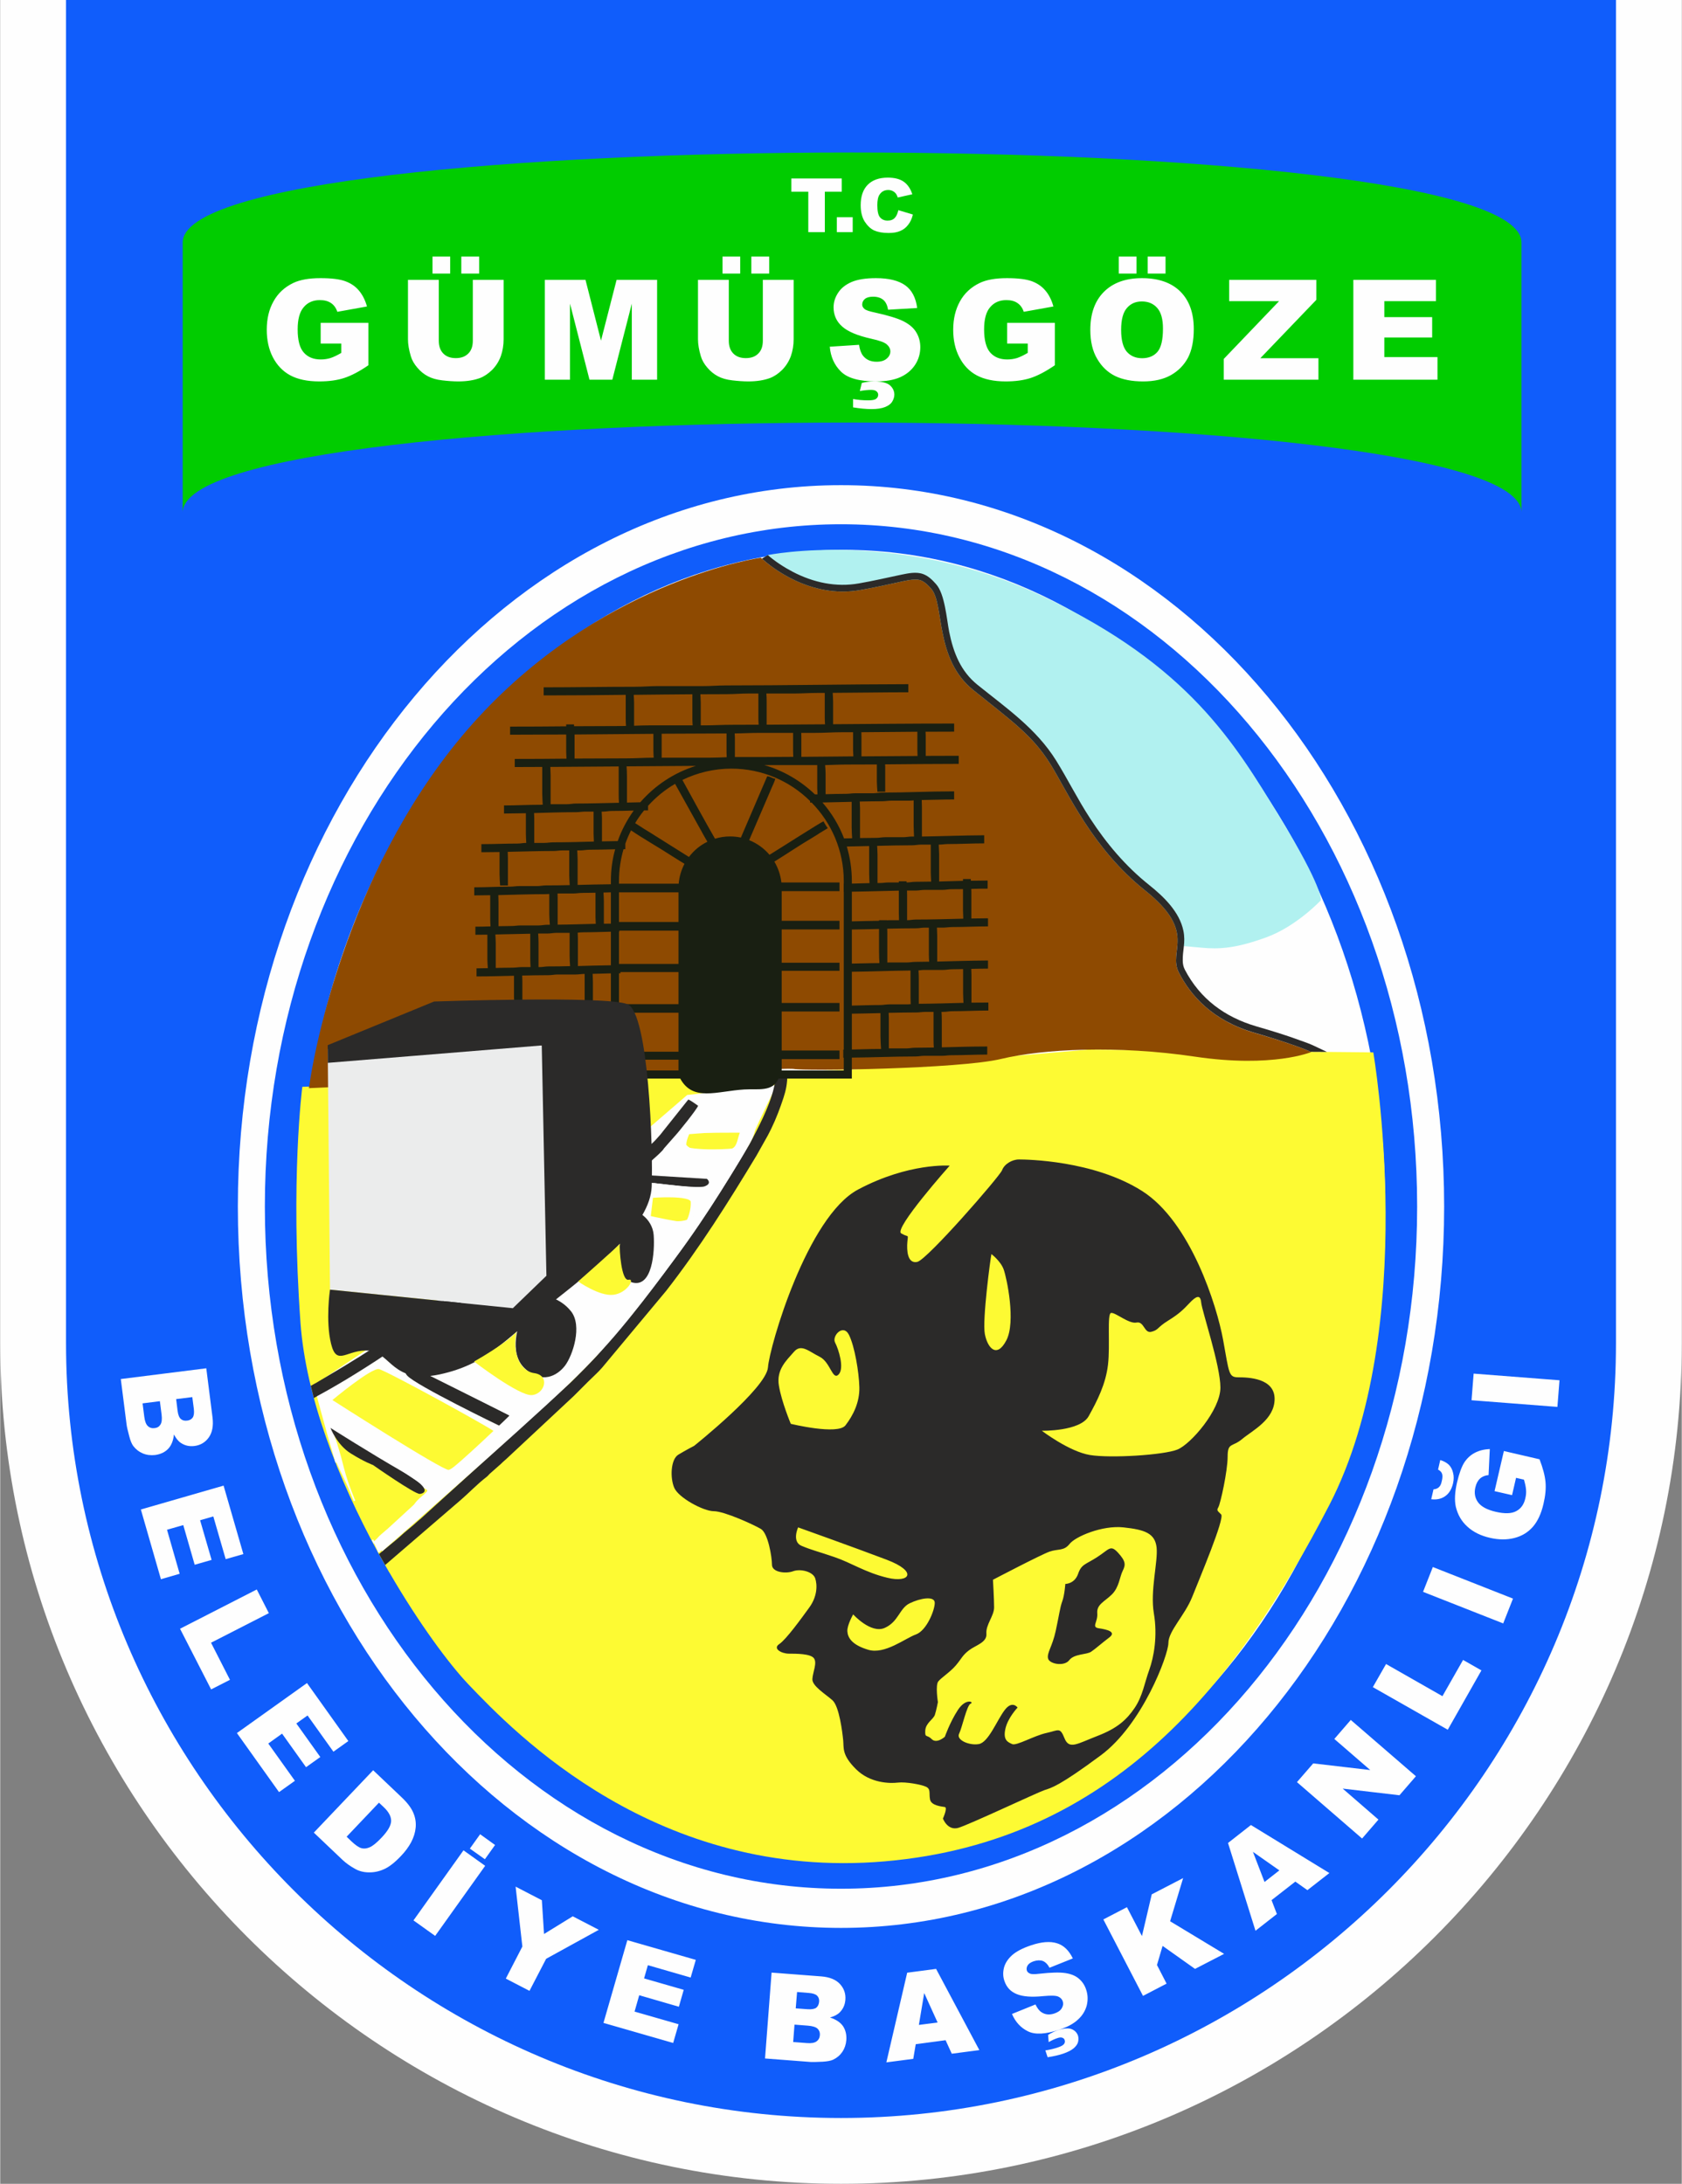 <?xml version="1.0" encoding="UTF-8"?>
<!DOCTYPE svg PUBLIC "-//W3C//DTD SVG 1.1//EN" "http://www.w3.org/Graphics/SVG/1.1/DTD/svg11.dtd">
<!-- Creator: CorelDRAW 2020 (64-Bit) -->
<svg xmlns="http://www.w3.org/2000/svg" xml:space="preserve" width="932px" height="1210px" version="1.1" style="shape-rendering:geometricPrecision; text-rendering:geometricPrecision; image-rendering:optimizeQuality; fill-rule:evenodd; clip-rule:evenodd"
viewBox="0 0 176.84 229.65"
 xmlns:xlink="http://www.w3.org/1999/xlink"
 xmlns:xodm="http://www.corel.com/coreldraw/odm/2003">
 <rect x="0" y="0" width="176.84" height="229.65" fill="#808080" stroke="none"/>
 <defs>
  <style type="text/css">
   <![CDATA[
    .str0 {stroke:#FEFEFE;stroke-width:0.17;stroke-miterlimit:22.926}
    .fil7 {fill:none}
    .fil1 {fill:#FEFEFE}
    .fil3 {fill:#FEFEFE}
    .fil10 {fill:#EBECEC}
    .fil8 {fill:#2B2A29}
    .fil2 {fill:#105DFB}
    .fil9 {fill:#191F12}
    .fil6 {fill:#8E4A01}
    .fil4 {fill:#B1F1F0}
    .fil5 {fill:#FDFA33}
    .fil0 {fill:#FEFEFE;fill-rule:nonzero}
    .fil11 {fill:#01CC00;fill-rule:nonzero}
   ]]>
  </style>
 </defs>
 <g id="Katman_x0020_1">
  <path class="fil0" d="M37.21 59.46l-1.65 -1.6 4.11 -4.23 3.89 3.77c0.01,0.8 -0.22,1.74 -0.67,2.82 -0.46,1.08 -1.07,2.02 -1.85,2.82 -0.99,1.02 -2.06,1.7 -3.23,2.04 -1.16,0.34 -2.33,0.32 -3.49,-0.08 -1.17,-0.39 -2.23,-1.04 -3.16,-1.95 -1.02,-0.98 -1.72,-2.07 -2.1,-3.27 -0.37,-1.19 -0.38,-2.4 -0.01,-3.63 0.29,-0.94 0.88,-1.87 1.78,-2.8 1.17,-1.21 2.34,-1.92 3.51,-2.1 1.17,-0.19 2.3,0.05 3.39,0.73l-1.54 2.32c-0.61,-0.33 -1.24,-0.44 -1.88,-0.33 -0.65,0.11 -1.24,0.45 -1.79,1.01 -0.84,0.86 -1.23,1.81 -1.17,2.85 0.06,1.03 0.62,2.07 1.7,3.12 1.16,1.12 2.27,1.71 3.35,1.75 1.08,0.05 2.02,-0.34 2.83,-1.17 0.4,-0.41 0.72,-0.91 0.96,-1.48 0.24,-0.57 0.38,-1.11 0.44,-1.64l-1.24 -1.2 -2.18 2.25zm2 -13.67l2.27 -1.55 4.15 6.09c0.66,0.97 1.11,1.57 1.36,1.82 0.41,0.39 0.89,0.61 1.44,0.64 0.55,0.03 1.14,-0.17 1.77,-0.59 0.63,-0.44 1.03,-0.89 1.17,-1.38 0.14,-0.48 0.12,-0.94 -0.08,-1.37 -0.19,-0.42 -0.59,-1.08 -1.2,-1.97l-4.23 -6.22 2.27 -1.54 4.02 5.9c0.92,1.35 1.51,2.34 1.77,2.98 0.25,0.64 0.35,1.27 0.28,1.88 -0.06,0.6 -0.3,1.2 -0.69,1.81 -0.4,0.6 -1.03,1.2 -1.92,1.81 -1.07,0.72 -1.96,1.15 -2.68,1.28 -0.72,0.13 -1.38,0.1 -1.97,-0.08 -0.59,-0.17 -1.08,-0.44 -1.48,-0.81 -0.59,-0.54 -1.31,-1.44 -2.17,-2.7l-4.08 -6zm1.29 -2.37l-1.26 -1.85 1.85 -1.26 1.26 1.85 -1.85 1.26zm3.3 -2.25l-1.26 -1.85 1.85 -1.26 1.26 1.85 -1.85 1.26zm14.4 8.13l-5.02 -12.62 3.82 -1.52 5.69 7.71 -1.19 -9.5 3.84 -1.53 5.02 12.62 -2.36 0.94 -3.96 -9.93 1.46 10.93 -2.45 0.97 -6.43 -8.95 3.94 9.94 -2.36 0.94zm12.72 -19l2.72 -0.43 1.15 7.27c0.18,1.15 0.34,1.9 0.46,2.23 0.2,0.53 0.54,0.93 1.03,1.19 0.48,0.27 1.1,0.34 1.85,0.22 0.76,-0.12 1.31,-0.37 1.65,-0.75 0.33,-0.37 0.5,-0.79 0.51,-1.27 0,-0.47 -0.08,-1.23 -0.25,-2.29l-1.17 -7.43 2.71 -0.43 1.12 7.05c0.26,1.61 0.37,2.77 0.33,3.45 -0.04,0.69 -0.22,1.3 -0.54,1.82 -0.32,0.52 -0.79,0.97 -1.4,1.34 -0.62,0.38 -1.45,0.65 -2.51,0.82 -1.28,0.2 -2.27,0.21 -2.98,0.02 -0.7,-0.2 -1.28,-0.5 -1.74,-0.91 -0.46,-0.41 -0.79,-0.87 -1,-1.37 -0.3,-0.74 -0.56,-1.86 -0.8,-3.37l-1.14 -7.16zm2.18 -1.59l-0.35 -2.22 2.21 -0.35 0.35 2.21 -2.21 0.36zm3.94 -0.63l-0.35 -2.21 2.21 -0.35 0.35 2.21 -2.21 0.35zm9.03 9.45l2.69 -0.17c0.13,0.9 0.43,1.56 0.9,2 0.48,0.44 1.13,0.67 1.96,0.7 0.88,0.03 1.55,-0.13 2.01,-0.49 0.46,-0.36 0.7,-0.78 0.71,-1.28 0.01,-0.33 -0.07,-0.6 -0.25,-0.84 -0.18,-0.23 -0.5,-0.43 -0.96,-0.61 -0.32,-0.13 -1.04,-0.35 -2.16,-0.68 -1.45,-0.41 -2.47,-0.9 -3.04,-1.45 -0.8,-0.78 -1.18,-1.71 -1.15,-2.79 0.03,-0.69 0.25,-1.33 0.66,-1.92 0.41,-0.59 0.99,-1.03 1.74,-1.32 0.74,-0.29 1.63,-0.42 2.68,-0.38 1.69,0.06 2.96,0.48 3.79,1.26 0.83,0.79 1.25,1.81 1.25,3.07l-2.76 0c-0.09,-0.7 -0.32,-1.22 -0.69,-1.54 -0.37,-0.32 -0.94,-0.49 -1.71,-0.52 -0.79,-0.03 -1.41,0.12 -1.87,0.43 -0.3,0.2 -0.45,0.48 -0.46,0.83 -0.01,0.32 0.11,0.6 0.38,0.84 0.33,0.31 1.16,0.64 2.48,1 1.32,0.36 2.29,0.73 2.91,1.08 0.63,0.36 1.11,0.84 1.45,1.44 0.34,0.59 0.49,1.32 0.46,2.18 -0.02,0.77 -0.26,1.5 -0.72,2.16 -0.46,0.67 -1.09,1.15 -1.89,1.45 -0.8,0.3 -1.79,0.43 -2.97,0.39 -1.72,-0.06 -3.02,-0.5 -3.91,-1.33 -0.89,-0.82 -1.4,-1.99 -1.53,-3.51zm2.65 8.12l0.04 -1.08c0.63,0.08 1.22,0.14 1.75,0.16 0.55,0.02 0.97,-0.06 1.24,-0.25 0.21,-0.15 0.32,-0.33 0.33,-0.57 0,-0.21 -0.09,-0.39 -0.27,-0.56 -0.19,-0.16 -0.48,-0.24 -0.89,-0.26 -0.39,-0.01 -0.8,0.04 -1.22,0.15l0.27 -0.92c0.49,-0.15 1.01,-0.21 1.57,-0.19 0.77,0.02 1.35,0.21 1.74,0.57 0.39,0.35 0.58,0.77 0.56,1.26 -0.02,0.55 -0.26,0.98 -0.71,1.3 -0.62,0.45 -1.49,0.65 -2.61,0.61 -0.79,-0.03 -1.4,-0.1 -1.8,-0.22zm17.99 -6.05l0.61 -2.21 5.69 1.56 -1.44 5.22c-0.7,0.39 -1.63,0.65 -2.79,0.77 -1.16,0.12 -2.28,0.03 -3.36,-0.27 -1.37,-0.37 -2.49,-0.99 -3.35,-1.84 -0.85,-0.86 -1.39,-1.89 -1.61,-3.11 -0.22,-1.21 -0.15,-2.44 0.19,-3.7 0.38,-1.37 1,-2.5 1.86,-3.41 0.86,-0.91 1.92,-1.49 3.18,-1.76 0.96,-0.2 2.06,-0.13 3.31,0.21 1.63,0.45 2.81,1.14 3.54,2.07 0.72,0.94 1.05,2.04 0.98,3.32l-2.77 -0.23c-0.01,-0.69 -0.22,-1.3 -0.62,-1.81 -0.41,-0.51 -0.99,-0.87 -1.75,-1.08 -1.15,-0.32 -2.17,-0.2 -3.05,0.34 -0.89,0.55 -1.53,1.55 -1.92,2.99 -0.43,1.56 -0.41,2.82 0.07,3.79 0.48,0.96 1.27,1.6 2.39,1.91 0.55,0.15 1.14,0.19 1.75,0.13 0.62,-0.06 1.17,-0.2 1.65,-0.4l0.46 -1.66 -3.02 -0.83zm9.44 1.2c0.66,-1.22 1.39,-2.14 2.21,-2.78 0.6,-0.46 1.27,-0.81 2,-1.04 0.73,-0.23 1.44,-0.31 2.12,-0.24 0.92,0.09 1.87,0.39 2.84,0.92 1.76,0.95 2.87,2.26 3.34,3.93 0.47,1.66 0.17,3.47 -0.88,5.42 -1.04,1.94 -2.39,3.16 -4.03,3.69 -1.64,0.52 -3.33,0.31 -5.09,-0.64 -1.78,-0.96 -2.9,-2.27 -3.36,-3.92 -0.46,-1.65 -0.18,-3.43 0.85,-5.34zm2.53 1.26c-0.73,1.36 -0.97,2.55 -0.72,3.59 0.24,1.04 0.85,1.82 1.81,2.34 0.97,0.52 1.95,0.6 2.94,0.24 0.99,-0.36 1.87,-1.23 2.62,-2.62 0.74,-1.37 0.99,-2.56 0.75,-3.56 -0.24,-1 -0.85,-1.77 -1.85,-2.31 -1,-0.53 -1.99,-0.63 -2.96,-0.27 -0.98,0.35 -1.85,1.21 -2.59,2.59zm4.33 -6.77l1.06 -1.97 1.97 1.06 -1.06 1.97 -1.97 -1.06zm3.51 1.9l1.07 -1.97 1.97 1.06 -1.07 1.97 -1.97 -1.06zm-1.09 16.28l1.6 -1.88 11.17 -2.05 -4.82 -4.12 1.49 -1.75 7.56 6.46 -1.38 1.62 -11.61 2.13 5.87 5.02 -1.49 1.74 -8.39 -7.17zm9.73 8.32l10.2 -8.97 6.64 7.56 -1.73 1.51 -4.82 -5.48 -2.26 1.99 4.48 5.1 -1.73 1.51 -4.48 -5.1 -2.76 2.43 4.99 5.69 -1.72 1.51 -6.81 -7.75z"/>
  <path class="fil1" d="M0 0l176.84 0 0 141.23c0,48.64 -39.78,88.42 -88.42,88.42 -48.64,0 -88.42,-39.78 -88.42,-88.42l0 -141.23z"/>
  <path class="fil2" d="M6.92 0l163 0 0 141.23c0,44.82 -36.68,81.5 -81.5,81.5l0 0c-44.83,0 -81.5,-36.68 -81.5,-81.5l0 -141.23z"/>
  <path class="fil3" d="M88.42 51.02c35.03,0 63.43,33.96 63.43,75.86 0,41.89 -28.4,75.86 -63.43,75.86 -35.03,0 -63.43,-33.97 -63.43,-75.86 0,-41.9 28.4,-75.86 63.43,-75.86zm0 4.11c33.46,0 60.59,32.12 60.59,71.75 0,39.62 -27.13,71.74 -60.59,71.74 -33.46,0 -60.59,-32.12 -60.59,-71.74 0,-39.63 27.13,-71.75 60.59,-71.75z"/>
  <g id="_2061435958848">
   <path class="fil3" d="M88.65 57.82c31.48,0 57,30.88 57,68.96 0,38.09 -25.52,68.96 -57,68.96 -31.48,0 -56.99,-30.87 -56.99,-68.96 0,-38.08 25.51,-68.96 56.99,-68.96z"/>
   <path class="fil4" d="M80.72 58.37c0,0 13.87,-2.83 29.08,4.41 15.22,7.24 20,15.35 24.69,23.02 4.69,7.66 4.4,8.87 4.4,8.87 0,0 -2.56,2.74 -5.72,3.89 -3.16,1.16 -4.94,1.28 -6.82,1.1 -1.87,-0.18 -2.56,-0.22 -2.56,-0.22 0,0 -5.23,-3.25 -7.35,-6.35 -2.13,-3.11 -4.33,-5.91 -5.97,-8.52 -1.64,-2.62 -2.86,-4.2 -5.23,-6.09 -2.37,-1.88 -6.03,-4.32 -7.85,-6.45 -1.83,-2.13 0.73,-5.54 -0.18,-7 -0.92,-1.46 -3.11,-2.55 -4.26,-2.31 -1.16,0.24 -9.13,-0.91 -9.92,-0.91 -0.79,0 -2.62,-3.25 -2.62,-3.25l0.31 -0.19z"/>
   <path class="fil5" d="M40 163.75l-0.35 -0.64c-2.01,-3.69 -3.92,-7.79 -5.39,-11.97 -1.4,-4 -2.39,-8.09 -2.68,-11.99 -1.09,-15.09 0.19,-24.86 0.19,-24.86l58.46 -1.84 24.16 -2.07 30.01 0.29c0,0 4.99,28.97 -4.62,47.59 -9.62,18.62 -22.76,35.41 -46.74,37.48 -23.97,2.07 -38.94,-13.51 -43.81,-18.62 -2.01,-2.11 -5.19,-6.39 -8.3,-11.75l-0.01 0c-0.3,-0.53 -0.61,-1.07 -0.92,-1.62zm0.93 1.62l-0.01 0c0.01,0 0.01,0 0.01,0z"/>
   <path class="fil5" d="M40 163.75l-0.35 -0.64c0.03,0.05 0.05,0.09 0.08,0.14l0 0c0,0 0,0 0,0l0 0c0.09,0.17 0.18,0.33 0.27,0.5z"/>
   <path class="fil6" d="M79.99 58.65c0,0 0.06,0.05 0.16,0.14 0.85,0.76 5.02,4.2 10.29,3.26 5.91,-1.05 5.99,-1.78 7.45,-0.16 1.45,1.62 0.32,7.37 4.45,10.68 4.13,3.32 6.23,4.78 8.1,7.78 1.86,2.99 4.37,8.82 9.95,13.28 5.59,4.45 2.35,6.31 3.57,8.66 1.21,2.35 3.48,5.02 7.93,6.32 4.45,1.29 5.99,2.02 5.99,2.02 0,0 -4.05,1.7 -12.22,0.49 -8.18,-1.22 -16.04,-0.81 -20.41,0.24 -4.37,1.05 -20.8,1.29 -21.78,1.05 -0.97,-0.24 -51.01,2.02 -51.01,2.02 0.85,-6.02 5.18,-25.74 18.46,-39.67 13.28,-13.93 29.07,-16.11 29.07,-16.11z"/>
   <path class="fil3" d="M36.95 157.17l0.23 0.48c0.03,0.06 0.05,0.12 0.08,0.18l-0.31 -0.66z"/>
   <path class="fil3" d="M36.95 157.17l0.23 0.48c-0.46,-1.12 -0.87,-2.27 -1.11,-3.23 -0.73,-2.98 -1.34,-4.26 -1.34,-4.26l10.47 6.63 -5.9 5.42c0,0 -0.06,-0.1 -0.15,-0.29l0.6 1.31c2.55,-2.27 11.5,-10.23 17.19,-15.2 6.7,-5.84 13.75,-14.72 15.22,-16.92 1.46,-2.19 5.35,-7.91 6.2,-10.1 0.85,-2.19 3.15,-6.81 3.15,-6.81l-9.23 1.03c0,0 -21.3,18.56 -30.31,24.53 -9,5.96 -8.88,5.96 -8.88,5.96 0,0 1.02,3.9 2.13,7.69l1.73 3.76zm31.62 -31.29c0,0 4.07,-0.3 4.13,0.49 0.06,0.79 -0.3,2.01 -0.6,2.19 -0.31,0.18 -3.78,-0.61 -3.78,-0.61l0.25 -2.07zm3.83 -6.69c0,0 5.72,-0.49 5.48,-0.06 -0.25,0.42 -0.25,1.58 -0.98,1.76 -0.73,0.18 -4.26,0.06 -4.68,-0.18 -0.43,-0.24 0.18,-1.52 0.18,-1.52zm-37.61 28.05c0,0 4.2,-3.53 5.05,-3.35 0.85,0.19 11.69,6.15 12.17,6.58 0.49,0.42 -4.2,4.13 -4.86,4.19 -0.67,0.07 -12.36,-7.42 -12.36,-7.42z"/>
   <path class="fil3" d="M35.33 153.79l1.62 3.38 -1.73 -3.76c0.03,0.13 0.07,0.26 0.11,0.38z"/>
   <path class="fil7 str0" d="M37.26 157.83c-0.03,-0.06 -0.05,-0.12 -0.08,-0.18m2.57 5.58c2.55,-2.27 11.5,-10.23 17.19,-15.2 6.7,-5.84 13.75,-14.72 15.22,-16.92 1.46,-2.19 5.35,-7.91 6.2,-10.1 0.85,-2.19 3.15,-6.81 3.15,-6.81l-9.23 1.03c0,0 -21.3,18.56 -30.31,24.53 -9,5.96 -8.88,5.96 -8.88,5.96 0,0 1.02,3.9 2.13,7.69"/>
   <path class="fil7 str0" d="M37.18 157.65c-0.46,-1.12 -0.87,-2.27 -1.11,-3.23 -0.73,-2.98 -1.34,-4.26 -1.34,-4.26l10.47 6.63 -5.9 5.42c0,0 -0.06,-0.1 -0.15,-0.29m29.42 -36.04c0,0 4.07,-0.3 4.13,0.49 0.06,0.79 -0.3,2.01 -0.6,2.19 -0.31,0.18 -3.78,-0.61 -3.78,-0.61l0.25 -2.07zm3.83 -6.69c0,0 5.72,-0.49 5.48,-0.06 -0.25,0.42 -0.25,1.58 -0.98,1.76 -0.73,0.18 -4.26,0.06 -4.68,-0.18 -0.43,-0.24 0.18,-1.52 0.18,-1.52zm-37.61 28.05c0,0 4.2,-3.53 5.05,-3.35 0.85,0.19 11.69,6.15 12.17,6.58 0.49,0.42 -4.2,4.13 -4.86,4.19 -0.67,0.07 -12.36,-7.42 -12.36,-7.42z"/>
   <path class="fil7 str0" d="M35.22 153.41c0.03,0.13 0.07,0.26 0.11,0.38"/>
   <path class="fil8" d="M72.97 152.05c0,0 7.61,-6.07 7.77,-8.26 0.16,-2.19 4.13,-15.87 9.48,-18.7 5.34,-2.84 9.63,-2.51 9.63,-2.51 0,0 -5.91,6.64 -5.1,7.12 0.81,0.49 0.73,0 0.65,0.89 -0.08,0.89 0,2.35 1.05,2.11 1.05,-0.25 8.66,-8.99 8.91,-9.64 0.24,-0.65 1.05,-1.13 1.78,-1.13 0.73,0 7.85,0.08 12.95,3.32 5.1,3.24 7.86,12.07 8.51,15.63 0.65,3.56 0.57,3.96 1.62,3.96 1.05,0 3.8,0.09 3.8,2.27 0,2.19 -2.34,3.32 -3.4,4.21 -1.05,0.89 -1.54,0.33 -1.54,1.86 0,1.54 -0.76,4.94 -0.97,5.31 -0.2,0.36 -0.12,0.36 0.29,0.77 0.4,0.4 -2.27,6.72 -3.04,8.66 -0.77,1.94 -2.51,3.6 -2.51,4.86 0,1.25 -2.74,8.59 -7.12,11.82 -4.37,3.24 -5.18,3.41 -5.91,3.65 -0.73,0.24 -7.93,3.64 -9.07,3.97 -1.13,0.32 -1.61,-0.98 -1.61,-0.98 0,0 0.52,-1.15 0.2,-1.21 -0.33,-0.06 -1.44,-0.14 -1.56,-0.81 -0.12,-0.67 0.1,-1.07 -0.41,-1.32 -0.5,-0.24 -2.16,-0.54 -2.97,-0.44 -0.81,0.1 -2.92,0.08 -4.41,-1.42 -1.5,-1.49 -1.26,-2.22 -1.34,-3.03 -0.08,-0.81 -0.41,-3.57 -1.13,-4.21 -0.73,-0.65 -2.15,-1.5 -2.11,-2.23 0.04,-0.73 0.53,-1.7 0.16,-2.19 -0.36,-0.48 -1.86,-0.48 -2.63,-0.48 -0.77,0 -1.74,-0.53 -1.01,-1.01 0.73,-0.49 2.31,-2.68 3.16,-3.85 0.85,-1.17 0.85,-2.39 0.61,-3.08 -0.25,-0.69 -1.54,-1.01 -2.31,-0.73 -0.77,0.29 -2.23,0.12 -2.23,-0.68 0,-0.81 -0.41,-3.32 -1.17,-3.77 -0.77,-0.45 -3.85,-1.86 -4.94,-1.86 -1.1,0 -3.73,-1.42 -4.17,-2.47 -0.45,-1.05 -0.37,-3 0.44,-3.48 0.81,-0.49 1.65,-0.92 1.65,-0.92zm39.04 14.52c0,0 0.97,0 1.34,-1.05 0.36,-1.05 0.77,-0.97 2.02,-1.78 1.26,-0.81 1.38,-1.34 2.19,-0.45 0.81,0.89 0.81,1.26 0.48,1.91 -0.32,0.64 -0.36,1.7 -1.13,2.47 -0.77,0.76 -1.62,1.05 -1.54,1.98 0.08,0.93 -0.65,1.46 0.16,1.58 0.81,0.12 1.91,0.36 1.1,0.97 -0.81,0.61 -1.42,1.17 -1.91,1.5 -0.48,0.32 -1.78,0.2 -2.3,0.89 -0.53,0.69 -2.11,0.4 -2.23,-0.2 -0.12,-0.61 0.45,-1.22 0.81,-2.88 0.36,-1.66 0.45,-2.47 0.69,-3.12 0.24,-0.64 0.32,-1.82 0.32,-1.82zm-7.61 -0.44c0,0 5.02,-2.63 5.95,-2.96 0.93,-0.32 1.5,-0.04 2.11,-0.81 0.6,-0.77 3.44,-1.98 5.66,-1.74 2.23,0.24 3.32,0.61 3.49,2.11 0.16,1.49 -0.69,4.53 -0.29,6.92 0.41,2.39 0,4.61 -0.48,5.95 -0.49,1.34 -0.69,2.75 -1.54,4.01 -0.85,1.25 -1.82,2.14 -3.93,2.95 -2.1,0.81 -2.95,1.46 -3.44,0.25 -0.49,-1.22 -0.61,-0.85 -1.9,-0.57 -1.3,0.28 -3.16,1.38 -3.61,1.17 -0.44,-0.2 -0.97,-0.4 -0.72,-1.57 0.24,-1.18 1.29,-2.27 1.29,-2.27 0,0 -0.56,-0.81 -1.37,0.28 -0.82,1.09 -1.7,3.4 -2.72,3.56 -1.01,0.17 -2.39,-0.44 -2.06,-1.09 0.32,-0.65 0.81,-3 1.21,-3.16 0.41,-0.16 -0.48,-0.64 -1.33,0.65 -0.85,1.3 -1.38,2.83 -1.38,2.83 0,0 -0.85,0.77 -1.38,0.25 -0.52,-0.53 -0.72,-0.08 -0.68,-0.89 0.04,-0.81 0.84,-1.18 1.01,-1.66 0.16,-0.49 0.32,-1.34 0.32,-1.34 0,0 -0.28,-1.78 0.04,-2.18 0.33,-0.41 1.25,-0.98 1.86,-1.7 0.61,-0.73 0.69,-1.06 1.38,-1.58 0.69,-0.53 1.9,-0.81 1.82,-1.74 -0.08,-0.94 0.81,-1.87 0.81,-2.76 0,-0.89 -0.12,-2.91 -0.12,-2.91zm-0.16 -34.25c-0.09,0.36 -0.98,6.96 -0.69,8.42 0.28,1.45 1.25,2.59 2.26,0.65 1.02,-1.95 0.04,-6.56 -0.28,-7.45 -0.32,-0.89 -1.29,-1.62 -1.29,-1.62zm-20.33 28.74c0,0 5.99,2.14 9.31,3.4 3.32,1.26 2.43,2.47 0.08,1.9 -2.34,-0.56 -3.8,-1.58 -5.58,-2.18 -1.78,-0.61 -2.39,-0.73 -3.45,-1.18 -1.05,-0.44 -0.36,-1.94 -0.36,-1.94zm5.79 9.15c0,0 1.86,2.07 3.32,1.42 1.46,-0.65 1.54,-2.07 2.63,-2.59 1.09,-0.53 2.63,-0.81 2.63,-0.04 0,0.76 -0.85,2.91 -1.98,3.32 -1.13,0.4 -3.28,2.14 -5.02,1.61 -1.74,-0.52 -2.15,-1.29 -2.19,-1.94 -0.04,-0.65 0.61,-1.78 0.61,-1.78zm19.84 -19.31c0,0 4.04,0.08 4.93,-1.54 0.9,-1.62 1.79,-3.36 2.03,-5.42 0.24,-2.07 -0.12,-5.35 0.32,-5.43 0.45,-0.08 1.87,1.18 2.68,1.01 0.81,-0.16 0.8,1.18 1.57,0.97 0.77,-0.2 0.57,-0.44 1.75,-1.17 1.17,-0.73 1.57,-1.13 2.26,-1.86 0.69,-0.73 1.14,-0.93 1.22,-0.04 0.08,0.89 2.02,6.6 2.02,8.94 0,2.35 -3.12,5.96 -4.53,6.52 -1.42,0.57 -7.01,0.93 -9.19,0.57 -2.19,-0.36 -5.06,-2.55 -5.06,-2.55zm-26.4 -0.73c0,0 4.94,1.21 5.75,0.16 0.81,-1.05 1.5,-2.43 1.46,-4.01 -0.04,-1.58 -0.49,-4.29 -1.09,-5.5 -0.61,-1.22 -1.83,0.12 -1.46,0.81 0.36,0.68 1.01,2.71 0.36,3.36 -0.64,0.64 -0.85,-1.3 -1.98,-1.87 -1.14,-0.56 -1.95,-1.41 -2.71,-0.52 -0.77,0.89 -1.87,1.86 -1.58,3.56 0.28,1.7 1.25,4.01 1.25,4.01z"/>
   <path class="fil8" d="M39.2 154.06c0,0 4.42,3.1 4.93,3.04 0.52,-0.06 1.38,-0.51 -1.88,-2.37 -3.26,-1.87 -7.52,-4.57 -7.52,-4.57 0,0 0.67,1.77 2.13,2.68 1.46,0.91 2.34,1.22 2.34,1.22z"/>
   <path class="fil8" d="M40.48 164.58l-0.65 -1.15c0.7,-0.61 1.77,-1.44 2.15,-1.79 0.63,-0.6 1.32,-1.1 1.95,-1.69 0.17,-0.16 0.25,-0.19 0.42,-0.36l15.67 -14.24c0.57,-0.57 2.53,-2.52 2.88,-2.97l1.7 -1.93c0.14,-0.16 0.19,-0.22 0.33,-0.39l2.63 -3.21c3.02,-3.86 5.85,-7.82 8.46,-11.98 1.24,-1.96 2.49,-3.93 3.54,-6 0.82,-1.61 1.99,-4.06 1.99,-5.93 0.49,0 0.72,-0.06 1.21,-0.06l0.02 0 0 0.05c0,1.03 -0.15,1.72 -0.41,2.52 -0.36,1.09 -0.77,2.18 -1.27,3.21 -0.17,0.33 -0.32,0.66 -0.51,0.98l-1.05 1.87c-2.95,4.89 -6,9.74 -9.51,14.24l-6.73 8.07c-0.41,0.48 -1.03,1.03 -1.49,1.49 -0.52,0.52 -0.98,0.98 -1.5,1.5l-6.91 6.45c-0.27,0.27 -0.49,0.42 -0.74,0.68l-1.21 1.07c-0.13,0.14 -0.2,0.23 -0.36,0.35 -0.94,0.72 -1.87,1.71 -2.78,2.48l-7.83 6.74z"/>
   <path class="fil8" d="M32.66 145.74l0.32 1.28c0.03,-0.01 0.06,-0.03 0.1,-0.05 0.24,-0.15 0.44,-0.27 0.7,-0.4 4.95,-2.71 10.33,-6.56 15,-9.79l14.98 -10.92c0.25,-0.18 0.42,-0.32 0.66,-0.51 1.41,-1.05 2.53,-2.04 3.76,-2.99 0.13,-0.11 0.15,-0.14 0.27,-0.25 0.32,-0.32 0.69,-0.59 1.17,-1.1 0.13,-0.14 0.13,-0.19 0.26,-0.33l1.03 -1.17c0.42,-0.44 2.4,-2.91 2.48,-3.23 -0.22,-0.15 -0.8,-0.58 -1.03,-0.65l-2.68 3.36c-0.12,0.14 -0.13,0.19 -0.26,0.33l-0.52 0.58c-0.1,0.12 -0.19,0.18 -0.29,0.29l-5.16 4.32c-0.42,0.34 -0.84,0.6 -1.26,0.95 -1.29,1.06 -3.64,2.71 -5.1,3.79l-2.56 1.86c-2.88,2.15 -6.12,4.36 -9.1,6.47 -1.96,1.39 -3.97,2.7 -5.97,4.03l-1.35 0.85c-0.25,0.17 -0.47,0.3 -0.72,0.45 -0.45,0.27 -0.9,0.57 -1.36,0.84l-2.77 1.65c-0.21,0.11 -0.41,0.23 -0.6,0.34z"/>
   <path class="fil8" d="M53.57 148.86l-1.04 1.09c0,0 -8.82,-4.26 -9.73,-5.29 -0.92,-1.04 1.88,-0.37 3.89,0.67 2.01,1.03 6.88,3.53 6.88,3.53z"/>
   <path class="fil8" d="M68.29 123.6l6.03 0.37c0,0 0.61,0.48 -0.25,0.79 -0.85,0.3 -6.87,-0.55 -6.87,-0.55l1.09 -0.61z"/>
   <path class="fil3" d="M34.79 147.24c0,0 11.45,7.91 12.36,7.42 0.9,-0.48 6.42,-5.8 6.42,-5.8l-8.43 -4.21c0,0 3.8,-0.36 4.84,-0.97 1.03,-0.61 0.91,1.28 2.86,2.31 1.94,1.04 3.71,1.28 4.01,0.61 0.31,-0.67 -0.24,-1.52 0.67,-1.76 0.92,-0.24 2.74,-1.64 2.98,-3.17 0.25,-1.52 0,-1.76 1.16,-1.88 1.16,-0.12 0.1,-0.98 -0.65,-0.89 -0.75,0.1 -1.42,-1.85 -1.24,-2.46 0.19,-0.61 1.04,-1.46 1.89,-0.73 0.85,0.73 3.41,0.85 4.38,-0.12 0.98,-0.97 -0.18,-0.97 -0.24,-1.77 -0.06,-0.79 0.18,0.86 1.34,0.55 1.15,-0.3 1.46,-1.03 1.64,-1.76 0.18,-0.73 0.37,-1.83 -0.06,-2.74 -0.43,-0.91 -0.74,-1.98 0.37,-1.75 1.11,0.22 3.34,0.9 4.56,-0.93 1.22,-1.82 -5.36,-2.01 -5.36,-2.01l0.43 -0.77c0,0 5.54,0.65 5.84,0.59 0.31,-0.06 0.49,-1.22 0.12,-1.12 -0.36,0.09 -6.23,-0.58 -6.23,-0.58 0,0 2.76,-3.23 3.01,-3.78 0.24,-0.54 0.25,1.27 1.67,1.36 1.42,0.08 4.29,-0.11 4.29,-0.11l0.46 -1.66c0,0 -5.69,0.05 -5.87,-0.04 -0.19,-0.09 1.12,-1.04 1.82,-1.19 0.7,-0.15 3.9,0.73 4.44,0.4 0.55,-0.34 0.88,-0.78 0.88,-0.78 0,0 0.8,0.84 -0.38,2.86 -1.19,2.01 -4.27,7.28 -7.74,11.89 -3.47,4.6 -6.15,8.45 -11.35,13.41 -5.2,4.96 -19.5,17.47 -19.5,17.47 0,0 -0.59,-0.66 -0.58,-1.2 0,-0.54 3.38,-2.55 3.81,-3.49 0.42,-0.94 1.61,-1.41 1.52,-1.82 -0.09,-0.4 -7.67,-5.06 -8.52,-5.64 -0.86,-0.57 -1.68,-1.24 -1.68,-1.24 0,0 -0.13,-0.26 -0.5,-1.45 -0.36,-1.18 -0.41,-1.82 0.06,-1.61 0.47,0.21 0.5,0.56 0.5,0.56z"/>
   <path class="fil9" d="M89.56 113.42l-7.71 0c-0.6,1.44 -2.17,1.06 -3.61,1.15 -2.91,0.18 -5.39,1.3 -6.73,-1.15l-7.29 0 0 -6.71c-1.03,0.01 -2.03,0.06 -3.08,0.06 -0.35,0 -0.61,0.06 -0.95,0.06l-1.9 0c-0.33,0 -0.58,0.07 -0.92,0.07 -2.51,0 -4.95,0.12 -7.46,0.13l-0.12 0 0 -0.85c1.28,0 2.49,-0.07 3.79,-0.07 0.35,0 0.6,-0.06 0.95,-0.06l1.89 0c0.33,0 0.58,-0.07 0.92,-0.07 1.4,0 2.78,-0.04 4.16,-0.07 -0.02,-0.28 -0.04,-0.59 -0.04,-0.9l0 -2.59 -0.02 0c-0.35,0 -0.6,0.06 -0.95,0.06l-1.89 0c-0.33,0 -0.58,0.07 -0.93,0.07 -0.93,0 -1.85,0.02 -2.78,0.04 0.01,0.17 0.02,0.35 0.02,0.54l0 2.85 0 0.06 -0.81 0c-0.04,-0.37 -0.06,-0.78 -0.07,-1.21l0 -2.22c-1.26,0.03 -2.53,0.07 -3.82,0.07l-0.12 0 0 -0.85c0.4,0 0.79,-0.01 1.19,-0.02 -0.03,-0.29 -0.04,-0.61 -0.05,-0.94l0 -2.58c-0.38,0 -0.76,0.01 -1.14,0.01l-0.12 0 0 -0.85c0.54,0 1.07,-0.01 1.59,-0.03 -0.02,-0.27 -0.03,-0.57 -0.03,-0.87l0 -2.41c-0.52,0.01 -1.04,0.02 -1.56,0.02l-0.12 0 0 -0.85c1.28,0 2.5,-0.07 3.79,-0.07 0.35,0 0.6,-0.06 0.95,-0.06l1.89 0c0.33,0 0.58,-0.07 0.93,-0.07 0.83,0 1.66,-0.01 2.48,-0.03 -0.02,-0.32 -0.04,-0.66 -0.05,-1.02l0 -2.63 -0.73 0c-0.33,0 -0.58,0.06 -0.93,0.06 -1.62,0 -3.21,0.06 -4.81,0.09 0.01,0.2 0.01,0.41 0.02,0.63l0 2.85 0 0.06 -0.82 0c-0.03,-0.37 -0.05,-0.78 -0.06,-1.21l0 -2.31c-0.59,0.01 -1.19,0.02 -1.79,0.02l-0.12 0 0 -0.85c1.28,0 2.5,-0.06 3.79,-0.06 0.35,0 0.6,-0.07 0.93,-0.07 -0.02,-0.29 -0.03,-0.61 -0.04,-0.94l0 -2.18c-0.72,0.01 -1.45,0.02 -2.18,0.03l-0.12 0 0 -0.85c1.29,0 2.5,-0.07 3.8,-0.07 0.09,0 0.19,0 0.27,-0.01 -0.02,-0.37 -0.04,-0.78 -0.05,-1.21l0 -2.76c-0.84,0.01 -1.68,0.01 -2.53,0.01l-0.36 0 0 -0.85c1.84,0 3.64,-0.01 5.44,-0.03 -0.01,-0.22 -0.02,-0.45 -0.03,-0.69l0 -1.85c-1.83,0.01 -3.67,0.02 -5.53,0.02l-0.37 0 0 -0.85c2,0 3.95,-0.01 5.9,-0.03l0 -0.14 0 -0.06 0.82 0 0.01 0.19c1.64,-0.01 3.28,-0.02 4.97,-0.02 0.17,0 0.33,0 0.49,-0.01 -0.02,-0.23 -0.03,-0.47 -0.03,-0.72l0 -2.55c-2.76,0.03 -5.52,0.06 -8.32,0.06l-0.31 0 0 -0.85c3.25,0 6.33,-0.06 9.61,-0.06 0.88,0 1.53,-0.07 2.4,-0.07l4.8 0c0.83,0 1.47,-0.07 2.33,-0.07 6.36,0 12.54,-0.12 18.91,-0.13l0.3 0 0 0.85c-2.7,0 -5.28,0.05 -7.95,0.06 0.02,0.29 0.03,0.61 0.04,0.94l0 2.36c4.1,-0.03 8.2,-0.07 12.36,-0.07l0.37 0 0 0.85c-1.01,0 -2.01,0 -3.01,0.01 0.01,0.13 0.01,0.26 0.02,0.4l0 2.14c1.03,0 2.06,-0.01 3.1,-0.01l0.37 0 0 0.85c-2.63,0 -5.16,0.03 -7.74,0.05l0.01 0.26 0 2.56 0 0.06 -0.82 0c-0.03,-0.33 -0.05,-0.7 -0.06,-1.09l0 -1.78c-1.02,0 -2.04,0.01 -3.08,0.01 -0.88,0 -1.56,0.04 -2.36,0.06 0.03,0.28 0.04,0.59 0.05,0.91l0 2.15c0.71,-0.02 1.43,-0.04 2.16,-0.04 0.35,0 0.61,-0.06 0.95,-0.06l1.9 0c0.33,0 0.58,-0.07 0.92,-0.07 2.51,0 4.95,-0.13 7.47,-0.13l0.12 0 0 0.85c-1.16,0 -2.26,0.05 -3.41,0.06 0.01,0.24 0.02,0.49 0.02,0.74l0 3.1c2.15,-0.03 4.26,-0.12 6.43,-0.13l0.12 0 0 0.85c-1.28,0 -2.5,0.07 -3.79,0.07 -0.35,0 -0.61,0.06 -0.95,0.06l-0.04 0c0.02,0.32 0.03,0.65 0.04,0.99l0 2.89c0.84,-0.02 1.67,-0.05 2.51,-0.07l0 -0.13 0 -0.06 0.82 0 0.01 0.18c0.54,-0.01 1.09,-0.02 1.64,-0.02l0.12 0 0 0.85c-0.58,0 -1.15,0.01 -1.72,0.03 0,0.11 0.01,0.22 0.01,0.34l0 2.77c0.54,-0.01 1.08,-0.02 1.63,-0.02l0.12 0 0 0.85c-1.29,0 -2.5,0.07 -3.8,0.07 -0.35,0 -0.6,0.06 -0.94,0.06l-0.63 0c0.01,0.29 0.02,0.58 0.03,0.89l0 2.68c1.73,-0.04 3.46,-0.1 5.22,-0.11l0.12 0 0 0.85c-0.6,0 -1.18,0.02 -1.76,0.03 0.01,0.2 0.02,0.41 0.02,0.62l0 2.93c0.55,-0.01 1.11,-0.01 1.66,-0.01l0.12 0 0 0.84c-1.28,0 -2.49,0.07 -3.79,0.07 -0.35,0 -0.6,0.07 -0.95,0.07l-0.19 0c0.02,0.3 0.03,0.64 0.03,0.98l0 2.75c1.55,-0.04 3.09,-0.09 4.66,-0.09l0.12 0 0 0.85c-1.28,0 -2.5,0.07 -3.79,0.07 -0.35,0 -0.61,0.06 -0.95,0.06l-1.89 0c-0.33,0 -0.58,0.07 -0.93,0.07 -2.24,0 -4.44,0.1 -6.68,0.12l0 2.2zm-31.68 -28.85l1.74 0c0.33,0 0.58,-0.07 0.92,-0.07 1.53,0 3.02,-0.05 4.53,-0.08 -0.02,-0.29 -0.03,-0.59 -0.03,-0.91l0 -2.91c-2.39,0.02 -4.78,0.04 -7.19,0.05 0.01,0.27 0.02,0.56 0.03,0.85l0 3.07zm8.03 -0.17c0.47,-0.01 0.93,-0.02 1.4,-0.03 1.54,-1.77 3.56,-3.12 5.85,-3.83 -2.44,0.01 -4.86,0.03 -7.29,0.05 0.02,0.32 0.04,0.66 0.04,1.01l0 2.8zm20.01 -3.94l-5.56 0c2.02,0.58 3.84,1.66 5.32,3.08l0.27 0c-0.01,-0.21 -0.02,-0.42 -0.03,-0.64l0 -2.44zm10.53 -3.51c-1.96,0.02 -3.9,0.04 -5.89,0.05 0,0.11 0.01,0.23 0.01,0.35l0 2.19c1.96,-0.02 3.93,-0.03 5.9,-0.04 -0.01,-0.2 -0.02,-0.41 -0.02,-0.62l0 -1.93zm-6.76 0.05c-0.35,0 -0.71,0 -1.06,0 -1.08,0 -1.87,0.07 -2.93,0.07l-1.46 0c0.01,0.12 0.01,0.25 0.01,0.37l0 2.15c1.83,-0.02 3.65,-0.03 5.47,-0.05 -0.01,-0.21 -0.02,-0.43 -0.03,-0.66l0 -1.88zm-6.31 0.07l-3.52 0c-0.94,0 -1.68,0.05 -2.62,0.06 0.01,0.14 0.01,0.29 0.02,0.43l0 2.05 0.15 0c2.01,0 4.01,0 5.99,-0.02 -0.01,-0.19 -0.02,-0.4 -0.02,-0.62l0 -1.9zm-7 0.06c-2.29,0.01 -4.56,0.02 -6.82,0.03l0 0.21 0 2.31 5.01 0c0.66,0 1.22,-0.03 1.83,-0.05 -0.01,-0.17 -0.02,-0.35 -0.02,-0.53l0 -1.97zm-7.69 0.04c-2.77,0.02 -5.52,0.05 -8.29,0.07l0 0.15 0 2.38c1.78,-0.01 3.56,-0.02 5.4,-0.02 1.08,0 1.86,-0.07 2.92,-0.07 -0.01,-0.24 -0.03,-0.51 -0.03,-0.78l0 -1.73zm18.02 -4.3l0 2.63c0.01,0.23 0.01,0.45 0.03,0.67 -2.04,0.01 -4.09,0.03 -6.14,0.04l0 -2.45c0,-0.28 -0.01,-0.56 -0.03,-0.83l2.93 0c0.86,0 1.51,-0.06 2.4,-0.06l0.81 0zm-6.98 0.06l0 2.53c0,0.26 0.01,0.51 0.03,0.75 -0.94,0.01 -1.88,0.01 -2.83,0.01 -1.05,0 -1.83,0.06 -2.84,0.06l-0.42 0 0 -2.39c-0.01,-0.31 -0.02,-0.61 -0.04,-0.88 0.91,-0.01 1.82,-0.01 2.73,-0.01 0.86,0 1.5,-0.07 2.33,-0.07l1.04 0zm-6.94 0.08l0 2.58c0,0.24 0.01,0.47 0.03,0.69l-3.32 0 -0.81 0 -0.45 0c-0.58,0 -1.08,0.02 -1.58,0.04l0 -2.4c-0.01,-0.3 -0.02,-0.59 -0.04,-0.85 2.05,-0.02 4.11,-0.05 6.17,-0.06zm-20.39 24.39c0.45,-0.01 0.9,-0.02 1.36,-0.02 0.35,0 0.61,-0.06 0.95,-0.06l1.9 0c0.32,0 0.58,-0.07 0.92,-0.07l0.27 0c-0.03,-0.34 -0.05,-0.72 -0.06,-1.12l0 -2.12c-0.09,0.01 -0.2,0.02 -0.31,0.02 -1.7,0 -3.37,0.06 -5.05,0.1 0.01,0.23 0.02,0.47 0.02,0.72l0 2.55zm8.35 4.19l0 -2.84c0,-0.23 -0.01,-0.46 -0.02,-0.67 0.19,-0.02 0.37,-0.04 0.59,-0.04 0.99,0 1.93,-0.04 2.9,-0.06l0 3.53c-1.17,0.01 -2.32,0.05 -3.47,0.08zm-0.87 -3.49l0 2.35c0,0.41 0.02,0.8 0.05,1.15 -0.75,0.02 -1.51,0.03 -2.28,0.03 -0.34,0 -0.6,0.07 -0.92,0.07l-0.12 0 0 -2.59c0,-0.33 -0.02,-0.64 -0.04,-0.94 0.33,0 0.66,0 0.98,0 0.35,0 0.6,-0.07 0.93,-0.07l1.4 0zm-4.14 0.09l0 2.62c0,0.31 0.02,0.61 0.03,0.89l-0.94 0c-0.34,0 -0.6,0.06 -0.95,0.06 -0.6,0 -1.19,0.02 -1.77,0.03l0 -2.62c-0.01,-0.31 -0.02,-0.61 -0.04,-0.9 1.23,-0.02 2.44,-0.06 3.67,-0.08zm6.59 7.7c0.63,-0.02 1.26,-0.03 1.89,-0.04l0 -3.49c-0.64,0.02 -1.28,0.04 -1.92,0.05 0.01,0.28 0.03,0.59 0.03,0.9l0 2.58zm1.15 -8.75l0 -2.41c-0.01,-0.3 -0.02,-0.6 -0.04,-0.87 0.26,-0.01 0.52,-0.02 0.78,-0.02l0 3.29c-0.25,0 -0.5,0 -0.74,0.01zm-0.88 -3.26l0 2.55c0.01,0.25 0.02,0.49 0.03,0.72 -1.34,0.03 -2.67,0.08 -4.01,0.09l0 -2.81c0,-0.16 -0.01,-0.32 -0.01,-0.47l1.64 0c0.34,0 0.6,-0.06 0.95,-0.06 0.47,0 0.94,-0.01 1.4,-0.02zm-1.88 -0.82c1.16,-0.03 2.32,-0.06 3.5,-0.07l0 -0.34c0,-1.16 0.15,-2.28 0.45,-3.34 -0.9,0.02 -1.79,0.05 -2.72,0.05 -0.35,0 -0.6,0.07 -0.95,0.07l-0.32 0c0.02,0.29 0.03,0.6 0.04,0.93l0 2.7zm-4.56 -4.42l1.08 0c0.32,0 0.58,-0.06 0.92,-0.06 1.44,0 2.85,-0.04 4.27,-0.08 -0.01,-0.26 -0.02,-0.54 -0.03,-0.82l0 -2.33 -0.91 0c-0.33,0 -0.58,0.06 -0.92,0.06 -1.49,0 -2.96,0.05 -4.43,0.09 0.01,0.16 0.01,0.33 0.02,0.5l0 2.64zm7.12 -0.16c0.55,-0.01 1.1,-0.02 1.66,-0.03 0.4,-1.15 0.98,-2.23 1.68,-3.21 -0.75,0.02 -1.5,0.04 -2.29,0.04 -0.35,0 -0.6,0.07 -0.94,0.07l-0.14 0c0.01,0.2 0.02,0.41 0.03,0.63l0 2.5zm27.14 -0.35l0 -3.14c-0.01,-0.24 -0.02,-0.47 -0.03,-0.7 0.79,-0.01 1.57,-0.03 2.37,-0.03 0.34,0 0.59,-0.06 0.92,-0.06l1.9 0c0.17,0 0.32,-0.02 0.48,-0.03l0 2.64c0.01,0.41 0.02,0.81 0.04,1.16l-0.21 0c-0.34,0 -0.59,0.07 -0.92,0.07l-1.89 0c-0.35,0 -0.6,0.07 -0.95,0.07 -0.58,0 -1.15,0.01 -1.71,0.02zm-0.88 -3.81l0 2.62c0.01,0.43 0.02,0.84 0.05,1.21 -0.28,0.01 -0.57,0.02 -0.85,0.02 -0.53,-1.4 -1.31,-2.67 -2.27,-3.78 1.03,-0.02 2.05,-0.05 3.07,-0.07zm8.32 4.5l-1.02 0c-0.33,0 -0.58,0.07 -0.92,0.07 -1.24,0 -2.47,0.03 -3.7,0.06 0.02,0.31 0.03,0.63 0.04,0.97l0 2.94 0.23 0c0.35,0 0.61,-0.06 0.95,-0.06l1.06 0 0 -0.06 0 -0.06 0.81 0 0.01 0.12 0.01 0c0.33,0 0.59,-0.07 0.93,-0.07 0.55,0 1.09,-0.01 1.64,-0.02 -0.02,-0.3 -0.03,-0.62 -0.04,-0.95l0 -2.94zm-6.48 0.15c-0.78,0.02 -1.56,0.04 -2.35,0.05 0.34,1.15 0.53,2.37 0.53,3.63l0 0.27c0.62,-0.01 1.24,-0.03 1.86,-0.05 -0.02,-0.31 -0.03,-0.65 -0.04,-1.01l0 -2.89zm9.87 4.53c-0.39,0.01 -0.79,0.01 -1.2,0.01 -0.35,0 -0.61,0.07 -0.95,0.07l-1.89 0c-0.33,0 -0.58,0.07 -0.93,0.07 -0.3,0 -0.61,0 -0.92,0 0.01,0.13 0.01,0.27 0.01,0.41l0 2.71c0.33,0 0.58,-0.07 0.92,-0.07 1.68,0 3.33,-0.05 4.99,-0.09 -0.01,-0.27 -0.02,-0.56 -0.03,-0.85l0 -2.26zm-6.75 0.16c-1.65,0.03 -3.28,0.09 -4.94,0.11l0 3.12c0.95,-0.02 1.88,-0.05 2.86,-0.06l0 0 0 -0.06 0.81 0 0 0.01c0.08,-0.01 0.16,-0.01 0.24,-0.01l1.05 0c-0.01,-0.25 -0.02,-0.5 -0.02,-0.77l0 -2.34zm3.16 3.89l-0.42 0c-0.33,0 -0.58,0.07 -0.92,0.07 -1.02,0 -2.03,0.02 -3.04,0.04 0.01,0.16 0.01,0.32 0.01,0.49l0 3.07c0.06,-0.01 0.12,-0.01 0.18,-0.01l1.9 0c0.33,0 0.58,-0.06 0.92,-0.06 0.47,0 0.93,-0.01 1.4,-0.02 -0.02,-0.24 -0.02,-0.49 -0.03,-0.75l0 -2.83zm-5.24 0.14c-0.95,0.02 -1.9,0.05 -2.86,0.06l0 3.58c0.97,-0.01 1.91,-0.05 2.9,-0.05 -0.02,-0.37 -0.04,-0.77 -0.04,-1.19l0 -2.4zm8.84 4.22c-0.39,0.01 -0.78,0.02 -1.18,0.02 -0.35,0 -0.6,0.07 -0.94,0.07l-1.9 0c-0.24,-0.01 -0.44,0.03 -0.67,0.05 0.02,0.3 0.03,0.62 0.03,0.94l0 2.57c1.58,-0.01 3.14,-0.06 4.7,-0.1 -0.02,-0.32 -0.03,-0.66 -0.04,-1.01l0 -2.54zm-5.53 0.15c-2.07,0.02 -4.1,0.11 -6.17,0.13l0 3.56c1,-0.02 1.98,-0.06 3.01,-0.06l0.02 0c0.34,-0.01 0.59,-0.07 0.93,-0.07l1.9 0c0.11,0 0.22,-0.01 0.33,-0.02 -0.01,-0.21 -0.02,-0.44 -0.02,-0.66l0 -2.88zm2.42 4.35l-0.86 0c-0.33,0 -0.58,0.06 -0.93,0.06 -0.98,0 -1.95,0.02 -2.93,0.04 0.01,0.18 0.02,0.37 0.02,0.56l0 3.18 1.85 0c0.32,0 0.58,-0.07 0.92,-0.07 0.65,0 1.31,-0.01 1.96,-0.02 -0.02,-0.26 -0.03,-0.54 -0.03,-0.83l0 -2.92zm-5.58 0.13c-1,0.02 -2,0.05 -3.01,0.06l0 3.77c0.96,-0.02 1.9,-0.06 2.89,-0.06 0.06,0 0.12,0 0.18,0 -0.03,-0.4 -0.05,-0.84 -0.06,-1.3l0 -2.47zm-27.5 -4.19l0.16 0 0 -0.13 6.1 0 0 3.38 -6.26 0 0 -3.25zm0 -4.38l0.04 0 0 -0.1 6.22 0 0 3.5 -6.26 0 0 -3.4zm0.48 -8.67l0.19 0 0 -0.58c0.17,-0.48 0.37,-0.95 0.6,-1.4l0.04 0.03c1.22,0.83 3.01,1.85 4.31,2.7 0.43,0.28 0.86,0.53 1.27,0.79 -0.33,0.63 -0.55,1.34 -0.61,2.09l-6.28 0 0 -0.28c0,-1.16 0.17,-2.29 0.48,-3.35zm2.16 -4.08c0.14,0 0.28,0 0.42,0l0 -0.48c0.82,-0.91 1.78,-1.69 2.84,-2.31l2.67 4.8c0.1,0.16 0.13,0.24 0.23,0.42 0.12,0.23 0.33,0.56 0.5,0.87 -0.77,0.37 -1.43,0.92 -1.94,1.6l-3.63 -2.28c-0.27,-0.18 -0.53,-0.33 -0.8,-0.5 -0.26,-0.15 -0.53,-0.33 -0.79,-0.5 -0.1,-0.06 -0.27,-0.18 -0.44,-0.28 0.28,-0.47 0.6,-0.92 0.94,-1.34zm20.95 26.01l0.05 0 0 1.34 -6.53 0 0 -1.19 6.08 0 0 -0.91 -6.08 0 0 -4.1 6.08 0 0 -0.9 -6.08 0 0 -3.38 6.08 0 0 -0.85 -6.08 0 0 -3.5 6.08 0 0 -0.91 -6.08 0 0 -3.12 6.08 0 0 -0.91 -6.11 0c-0.09,-0.79 -0.35,-1.54 -0.74,-2.19 1.32,-0.82 2.71,-1.76 4.02,-2.53 0.28,-0.17 0.52,-0.32 0.79,-0.5l0.81 -0.49c-0.1,-0.15 -0.13,-0.17 -0.24,-0.35 -0.09,-0.15 -0.14,-0.23 -0.21,-0.37 -0.23,0.06 -4.71,2.93 -5.5,3.41 -0.06,0.04 -0.12,0.08 -0.18,0.11 -0.57,-0.67 -1.31,-1.21 -2.14,-1.54l1.97 -4.58c0.13,-0.3 0.26,-0.61 0.39,-0.91 0.11,-0.26 0.33,-0.7 0.39,-0.97 -0.36,-0.03 -0.43,-0.22 -0.85,-0.26l-2.77 6.45c-0.37,-0.08 -0.75,-0.12 -1.14,-0.12l0 0c-0.55,0 -1.08,0.08 -1.58,0.24 -0.77,-1.32 -2.88,-5.16 -3.43,-6.18 1.56,-0.76 3.31,-1.19 5.15,-1.19l0 0c3.22,0 6.15,1.3 8.28,3.41l0 0.16 0.12 0 0.04 0c2.09,2.13 3.38,5.05 3.38,8.25l0 0.28 -0.01 0 0 0.85 0.01 0 0 16.6 -0.05 0 0 0.85zm-17.33 -14.27l-6.26 0 0 -3.12 6.26 0 0 3.12zm-6.26 9.54l6.26 0 0 4.1 -6.26 0 0 -4.1zm0 4.94l6.26 0 0 1.13 -6.26 0 0 -1.13z"/>
   <path class="fil10" d="M34.44 110.31c0,0 21.66,-0.61 22.51,-0.37 0.85,0.25 0.85,23.49 0.49,24.22 -0.37,0.73 -3.53,3.41 -3.53,3.41l-19.23 -1.95 -0.24 -25.31z"/>
   <path class="fil8" d="M45.63 105.32c0,0 18.09,-0.63 20.33,0.28 2.24,0.9 2.71,15.27 2.55,19.2 -0.17,3.92 -5.35,8.14 -10.46,12.16 -5.12,4.02 -6.85,6.49 -11.82,7.57 -4.98,1.07 -5.16,-2.29 -7.44,-2.49 -2.29,-0.21 -3.38,1.74 -3.99,-0.7 -0.61,-2.43 -0.12,-5.72 -0.12,-5.72l19.23 1.95 3.53 -3.41 -0.49 -24.22 -22.5 1.83 -0.01 -1.86 11.19 -4.59z"/>
   <path class="fil8" d="M54.67 138.97c0,0 -1.32,3.24 0.49,4.93 1.8,1.69 3.42,0.78 4.24,-0.29 0.81,-1.08 1.84,-4.18 0.63,-5.71 -1.22,-1.54 -2.99,-1.67 -2.99,-1.67l-2.37 2.74z"/>
   <path class="fil8" d="M65.32 129.96c0,0 -1.06,4.24 1.1,4.89 2.16,0.66 2.43,-3.24 2.3,-4.98 -0.13,-1.75 -1.94,-2.89 -2.61,-2.4 -0.67,0.48 -0.79,2.49 -0.79,2.49z"/>
   <path class="fil8" d="M139.52 110.62l-1.69 -0.01c-0.3,-0.14 -1.94,-0.84 -5.94,-2.01 -4.45,-1.29 -6.72,-3.96 -7.93,-6.31 -1.22,-2.35 2.02,-4.21 -3.57,-8.66 -5.58,-4.46 -8.09,-10.29 -9.95,-13.28 -1.87,-3 -3.97,-4.46 -8.1,-7.78 -4.13,-3.31 -3,-9.06 -4.45,-10.68 -1.46,-1.62 -1.54,-0.89 -7.45,0.16 -5.27,0.94 -9.44,-2.5 -10.29,-3.26 -0.02,-0.01 -0.03,-0.03 -0.05,-0.04l0.62 -0.38c0.76,0.67 1.79,1.33 2.64,1.77 2.16,1.12 4.54,1.64 6.95,1.21 1.5,-0.26 2.95,-0.6 4.43,-0.91 0.73,-0.15 1.59,-0.34 2.32,-0.07 0.55,0.2 0.97,0.62 1.35,1.05 0.93,1.02 1.12,3.66 1.39,5.03 0.44,2.18 1.2,4.14 2.98,5.57 3.03,2.44 6.17,4.6 8.26,7.95 1.24,2 2.27,4.09 3.57,6.08 1.73,2.66 3.74,5.04 6.22,7.02 1.52,1.21 3.2,2.83 3.6,4.82 0.25,1.24 -0.1,2.04 -0.07,3.17 0.01,0.33 0.07,0.62 0.22,0.91 1.6,3.07 4.2,4.99 7.51,5.96 1.57,0.45 3.16,0.94 4.7,1.51 0.46,0.16 0.96,0.34 1.4,0.55l1.33 0.63z"/>
   <path class="fil5" d="M49.83 143.18c0,0 3.35,-1.87 4.47,-3.12 -0.44,1.87 0.16,4.09 1.86,4.34 1.7,0.24 1.1,2.19 -0.24,2.31 -1.34,0.12 -6.09,-3.53 -6.09,-3.53z"/>
   <path class="fil5" d="M60.78 134.76c0,0 3.85,-3.4 4.38,-3.95 -0.07,0.59 0.18,3.95 0.91,3.77 0.73,-0.18 -0.12,1.4 -1.58,1.58 -1.46,0.19 -3.71,-1.4 -3.71,-1.4z"/>
  </g>
  <path class="fil0" d="M21.67 143.89l0.66 5.2c0.1,0.87 -0.03,1.56 -0.4,2.08 -0.37,0.51 -0.87,0.81 -1.5,0.89 -0.53,0.07 -1.01,-0.04 -1.43,-0.32 -0.29,-0.19 -0.52,-0.49 -0.73,-0.89 -0.07,0.66 -0.28,1.17 -0.62,1.52 -0.34,0.35 -0.79,0.56 -1.36,0.64 -0.47,0.05 -0.9,0 -1.3,-0.17 -0.4,-0.17 -0.73,-0.43 -1,-0.78 -0.16,-0.22 -0.3,-0.55 -0.42,-1.02 -0.16,-0.61 -0.26,-1.02 -0.28,-1.23l-0.61 -4.79 8.99 -1.13zm-3.17 3.24l0.15 1.21c0.05,0.43 0.17,0.73 0.34,0.88 0.17,0.15 0.39,0.21 0.68,0.17 0.26,-0.03 0.45,-0.14 0.58,-0.33 0.12,-0.19 0.16,-0.49 0.11,-0.91l-0.16 -1.23 -1.7 0.21zm-3.53 0.45l0.18 1.41c0.06,0.48 0.19,0.81 0.38,0.98 0.19,0.18 0.43,0.25 0.72,0.21 0.27,-0.03 0.47,-0.16 0.6,-0.37 0.14,-0.22 0.18,-0.57 0.12,-1.05l-0.18 -1.41 -1.82 0.23zm8.52 8.65l2.08 7.2 -1.86 0.53 -1.3 -4.49 -1.39 0.4 1.21 4.17 -1.78 0.51 -1.2 -4.17 -1.71 0.49 1.33 4.63 -1.97 0.57 -2.11 -7.33 8.7 -2.51zm3.49 10.92l1.27 2.49 -6.08 3.11 1.99 3.9 -1.98 1.01 -3.27 -6.38 8.07 -4.13zm5.28 9.84l4.35 6.1 -1.57 1.12 -2.72 -3.81 -1.18 0.84 2.52 3.53 -1.5 1.07 -2.52 -3.53 -1.45 1.04 2.8 3.92 -1.67 1.19 -4.43 -6.21 7.37 -5.26zm6.96 9.17l3.01 2.86c0.6,0.57 1,1.11 1.21,1.61 0.22,0.51 0.3,1.03 0.25,1.56 -0.05,0.53 -0.21,1.04 -0.48,1.55 -0.27,0.5 -0.62,0.97 -1.05,1.42 -0.66,0.7 -1.26,1.17 -1.79,1.4 -0.52,0.24 -1.05,0.35 -1.59,0.34 -0.53,0 -1,-0.12 -1.41,-0.34 -0.55,-0.3 -1.01,-0.63 -1.37,-0.97l-3.02 -2.87 6.24 -6.56zm0.61 3.41l-3.4 3.58 0.5 0.48c0.42,0.4 0.77,0.64 1.04,0.72 0.27,0.08 0.56,0.05 0.89,-0.09 0.32,-0.14 0.73,-0.47 1.23,-1 0.66,-0.69 1,-1.27 1.02,-1.75 0.01,-0.47 -0.24,-0.96 -0.77,-1.46l-0.51 -0.48zm8.89 5.01l2.28 1.63 -5.26 7.37 -2.28 -1.63 5.26 -7.37zm1.75 -1.69l1.57 1.13 -1.07 1.5 -1.58 -1.12 1.08 -1.51zm3.73 5.51l2.76 1.43 0.23 3.55 3.02 -1.86 2.74 1.42 -5.54 3.05 -1.75 3.37 -2.49 -1.29 1.74 -3.37 -0.71 -6.3zm11.75 5.63l7.2 2.07 -0.54 1.86 -4.5 -1.3 -0.4 1.39 4.17 1.2 -0.51 1.78 -4.17 -1.21 -0.49 1.72 4.63 1.33 -0.57 1.97 -7.33 -2.11 2.51 -8.7zm15.17 3.41l5.23 0.4c0.87,0.07 1.52,0.33 1.96,0.8 0.43,0.47 0.62,1.02 0.57,1.66 -0.04,0.53 -0.24,0.97 -0.6,1.33 -0.24,0.24 -0.58,0.41 -1.02,0.53 0.64,0.21 1.09,0.51 1.37,0.91 0.27,0.41 0.39,0.9 0.35,1.47 -0.04,0.47 -0.18,0.88 -0.42,1.24 -0.25,0.36 -0.57,0.63 -0.97,0.82 -0.24,0.11 -0.6,0.18 -1.08,0.21 -0.63,0.03 -1.05,0.04 -1.26,0.03l-4.82 -0.37 0.69 -9.03zm2.54 3.76l1.22 0.09c0.44,0.03 0.75,-0.02 0.93,-0.15 0.18,-0.14 0.28,-0.35 0.31,-0.64 0.02,-0.26 -0.05,-0.47 -0.21,-0.63 -0.16,-0.16 -0.46,-0.26 -0.88,-0.29l-1.23 -0.1 -0.14 1.72zm-0.27 3.54l1.43 0.11c0.48,0.04 0.82,-0.02 1.03,-0.18 0.21,-0.15 0.33,-0.37 0.35,-0.66 0.02,-0.27 -0.06,-0.49 -0.24,-0.67 -0.18,-0.17 -0.52,-0.28 -1.01,-0.32l-1.42 -0.11 -0.14 1.83zm16.03 -0.19l-3.14 0.42 -0.26 1.54 -2.83 0.37 2.19 -9.43 3.04 -0.4 4.55 8.54 -2.9 0.38 -0.65 -1.42zm-0.84 -1.86l-1.41 -3.1 -0.56 3.35 1.97 -0.25zm7.82 -0.9l2.47 -1c0.19,0.39 0.4,0.67 0.64,0.82 0.39,0.26 0.84,0.3 1.35,0.13 0.38,-0.13 0.64,-0.31 0.78,-0.56 0.15,-0.25 0.18,-0.49 0.1,-0.72 -0.07,-0.22 -0.23,-0.39 -0.48,-0.5 -0.26,-0.11 -0.76,-0.12 -1.53,-0.05 -1.25,0.13 -2.19,0.06 -2.83,-0.21 -0.65,-0.26 -1.08,-0.73 -1.3,-1.4 -0.15,-0.44 -0.16,-0.9 -0.04,-1.38 0.13,-0.48 0.41,-0.91 0.85,-1.31 0.44,-0.39 1.1,-0.74 2,-1.04 1.09,-0.37 2,-0.44 2.71,-0.22 0.71,0.21 1.27,0.75 1.68,1.6l-2.45 0.98c-0.19,-0.36 -0.43,-0.6 -0.7,-0.71 -0.27,-0.1 -0.6,-0.09 -0.97,0.03 -0.31,0.11 -0.52,0.25 -0.63,0.43 -0.11,0.18 -0.14,0.37 -0.08,0.56 0.05,0.13 0.15,0.23 0.32,0.3 0.16,0.08 0.49,0.08 0.99,0.02 1.24,-0.14 2.16,-0.16 2.74,-0.07 0.59,0.09 1.06,0.28 1.42,0.59 0.35,0.3 0.61,0.68 0.76,1.15 0.19,0.55 0.2,1.11 0.06,1.68 -0.16,0.57 -0.46,1.06 -0.93,1.48 -0.46,0.43 -1.11,0.78 -1.94,1.05 -1.46,0.49 -2.57,0.55 -3.32,0.17 -0.75,-0.37 -1.31,-0.98 -1.67,-1.82zm3.86 2.96l-0.06 -0.76c0.34,-0.21 0.67,-0.37 0.99,-0.48 0.67,-0.22 1.17,-0.26 1.5,-0.12 0.33,0.14 0.54,0.37 0.65,0.67 0.06,0.19 0.07,0.4 0.02,0.64 -0.05,0.24 -0.21,0.47 -0.46,0.69 -0.26,0.22 -0.63,0.41 -1.13,0.58 -0.44,0.15 -0.98,0.27 -1.62,0.37l-0.24 -0.72c0.43,-0.06 0.88,-0.16 1.34,-0.32 0.33,-0.11 0.54,-0.23 0.63,-0.36 0.09,-0.13 0.11,-0.26 0.06,-0.41 -0.03,-0.11 -0.11,-0.19 -0.24,-0.24 -0.12,-0.05 -0.29,-0.04 -0.5,0.03 -0.28,0.09 -0.59,0.23 -0.94,0.43zm5.75 -12.9l2.48 -1.29 1.58 3.04 1.03 -4.39 3.3 -1.71 -1.37 4.54 5.68 3.43 -3.06 1.58 -3.41 -2.42 -0.59 2.01 1.01 1.96 -2.48 1.29 -4.17 -8.04zm20.19 -3.98l-2.5 1.95 0.56 1.46 -2.25 1.76 -2.89 -9.23 2.41 -1.89 8.25 5.05 -2.31 1.8 -1.27 -0.9zm-1.68 -1.18l-2.78 -1.95 1.22 3.17 1.56 -1.22zm1.85 -9.28l1.71 -1.97 6 0.7 -3.78 -3.27 1.73 -2 6.85 5.92 -1.73 2 -5.97 -0.7 3.76 3.26 -1.72 1.99 -6.85 -5.93zm7.98 -9.99l1.39 -2.43 5.93 3.38 2.17 -3.81 1.93 1.1 -3.54 6.24 -7.88 -4.48zm5.28 -10.02l1.03 -2.61 8.43 3.32 -1.03 2.61 -8.43 -3.32zm9.36 -10.17l-1.84 -0.42 0.98 -4.22 3.75 0.87c0.36,0.93 0.57,1.73 0.63,2.4 0.06,0.66 -0.01,1.42 -0.21,2.27 -0.24,1.05 -0.62,1.86 -1.13,2.44 -0.51,0.58 -1.16,0.97 -1.95,1.17 -0.79,0.2 -1.64,0.19 -2.55,-0.02 -0.97,-0.22 -1.76,-0.61 -2.38,-1.18 -0.62,-0.56 -1.02,-1.26 -1.22,-2.11 -0.14,-0.67 -0.1,-1.51 0.13,-2.52 0.23,-0.97 0.49,-1.68 0.77,-2.12 0.29,-0.44 0.66,-0.78 1.1,-1.01 0.45,-0.24 0.98,-0.37 1.58,-0.4l-0.13 2.74c-0.36,0.03 -0.66,0.15 -0.9,0.37 -0.24,0.22 -0.4,0.53 -0.49,0.93 -0.14,0.59 -0.04,1.12 0.29,1.57 0.33,0.45 0.95,0.78 1.85,0.99 0.95,0.22 1.67,0.2 2.16,-0.07 0.5,-0.26 0.82,-0.72 0.96,-1.36 0.07,-0.3 0.1,-0.6 0.07,-0.9 -0.02,-0.29 -0.1,-0.65 -0.22,-1.05l-0.83 -0.19 -0.42 1.82zm-7.78 -2.69l0.23 -1c0.38,0.11 0.67,0.28 0.9,0.49 0.22,0.22 0.37,0.51 0.45,0.86 0.09,0.35 0.08,0.71 0,1.08 -0.14,0.61 -0.41,1.07 -0.82,1.36 -0.4,0.29 -0.89,0.4 -1.48,0.33l0.24 -1.04c0.25,-0.02 0.44,-0.1 0.57,-0.23 0.14,-0.12 0.24,-0.33 0.3,-0.63 0.09,-0.35 0.09,-0.61 0.03,-0.78 -0.06,-0.18 -0.2,-0.32 -0.42,-0.44zm3.52 -7.29l0.22 -2.8 9.03 0.7 -0.22 2.8 -9.03 -0.7z"/>
  <path class="fil11" d="M159.98 53.9c0,-12.62 -140.79,-12.62 -140.79,0 0,-9.46 0,-18.93 0,-28.4 0,-12.62 140.79,-12.62 140.79,0 0,9.47 0,18.94 0,28.4z"/>
  <path class="fil0" d="M83.2 18.77l5.3 0 0 1.39 -1.78 0 0 4.25 -1.74 0 0 -4.25 -1.78 0 0 -1.39zm4.78 4.07l1.67 0 0 1.57 -1.67 0 0 -1.57zm6.47 -0.74l1.53 0.46c-0.1,0.43 -0.27,0.79 -0.49,1.07 -0.22,0.29 -0.49,0.51 -0.82,0.65 -0.33,0.15 -0.74,0.22 -1.25,0.22 -0.61,0 -1.11,-0.09 -1.5,-0.26 -0.39,-0.18 -0.72,-0.5 -1.01,-0.94 -0.28,-0.45 -0.42,-1.03 -0.42,-1.72 0,-0.94 0.25,-1.65 0.74,-2.15 0.5,-0.5 1.2,-0.75 2.11,-0.75 0.71,0 1.27,0.14 1.68,0.43 0.4,0.28 0.71,0.73 0.9,1.32l-1.53 0.34c-0.06,-0.17 -0.11,-0.29 -0.17,-0.37 -0.1,-0.14 -0.22,-0.24 -0.36,-0.31 -0.14,-0.07 -0.3,-0.11 -0.47,-0.11 -0.4,0 -0.7,0.16 -0.91,0.48 -0.16,0.23 -0.24,0.6 -0.24,1.11 0,0.62 0.09,1.05 0.28,1.28 0.19,0.23 0.46,0.35 0.8,0.35 0.34,0 0.59,-0.1 0.76,-0.29 0.17,-0.18 0.29,-0.45 0.37,-0.81z"/>
  <path class="fil0" d="M33.7 36.13l0 -2.18 5.02 0 0 4.46c-0.96,0.66 -1.81,1.1 -2.55,1.34 -0.73,0.24 -1.61,0.36 -2.62,0.36 -1.25,0 -2.27,-0.22 -3.05,-0.64 -0.78,-0.42 -1.39,-1.06 -1.83,-1.9 -0.43,-0.84 -0.64,-1.8 -0.64,-2.89 0,-1.15 0.23,-2.14 0.71,-2.99 0.47,-0.85 1.16,-1.49 2.07,-1.93 0.71,-0.34 1.67,-0.51 2.87,-0.51 1.16,0 2.03,0.11 2.6,0.32 0.58,0.21 1.06,0.53 1.44,0.98 0.37,0.44 0.66,1 0.85,1.68l-3.12 0.56c-0.13,-0.4 -0.35,-0.71 -0.66,-0.92 -0.31,-0.21 -0.7,-0.31 -1.18,-0.31 -0.7,0 -1.27,0.24 -1.69,0.74 -0.43,0.49 -0.64,1.27 -0.64,2.34 0,1.13 0.21,1.95 0.64,2.43 0.43,0.49 1.02,0.73 1.79,0.73 0.36,0 0.7,-0.05 1.03,-0.15 0.33,-0.11 0.71,-0.29 1.13,-0.54l0 -0.98 -2.17 0zm16 -6.7l3.24 0 0 6.25c0,0.62 -0.1,1.21 -0.29,1.76 -0.2,0.55 -0.5,1.03 -0.91,1.45 -0.42,0.41 -0.85,0.7 -1.3,0.87 -0.63,0.23 -1.39,0.35 -2.27,0.35 -0.51,0 -1.07,-0.04 -1.67,-0.11 -0.61,-0.07 -1.11,-0.21 -1.52,-0.43 -0.41,-0.21 -0.78,-0.51 -1.11,-0.9 -0.34,-0.39 -0.57,-0.8 -0.69,-1.21 -0.2,-0.67 -0.3,-1.26 -0.3,-1.78l0 -6.25 3.24 0 0 6.4c0,0.58 0.16,1.02 0.47,1.34 0.32,0.33 0.76,0.49 1.32,0.49 0.56,0 0.99,-0.16 1.31,-0.48 0.32,-0.31 0.48,-0.76 0.48,-1.35l0 -6.4zm-4.24 -2.45l1.86 0 0 1.79 -1.86 0 0 -1.79zm3.03 0l1.88 0 0 1.79 -1.88 0 0 -1.79zm8.78 2.45l4.28 0 1.63 6.39 1.64 -6.39 4.26 0 0 10.5 -2.66 0 0 -8 -2.05 8 -2.4 0 -2.05 -8 0 8 -2.65 0 0 -10.5zm22.93 0l3.24 0 0 6.25c0,0.62 -0.1,1.21 -0.29,1.76 -0.2,0.55 -0.5,1.03 -0.91,1.45 -0.41,0.41 -0.85,0.7 -1.3,0.87 -0.63,0.23 -1.39,0.35 -2.27,0.35 -0.51,0 -1.07,-0.04 -1.67,-0.11 -0.61,-0.07 -1.11,-0.21 -1.52,-0.43 -0.4,-0.21 -0.78,-0.51 -1.11,-0.9 -0.34,-0.39 -0.57,-0.8 -0.69,-1.21 -0.2,-0.67 -0.3,-1.26 -0.3,-1.78l0 -6.25 3.24 0 0 6.4c0,0.58 0.16,1.02 0.47,1.34 0.32,0.33 0.76,0.49 1.32,0.49 0.56,0 1,-0.16 1.31,-0.48 0.32,-0.31 0.48,-0.76 0.48,-1.35l0 -6.4zm-4.24 -2.45l1.86 0 0 1.79 -1.86 0 0 -1.79zm3.03 0l1.88 0 0 1.79 -1.88 0 0 -1.79zm8.25 9.48l3.08 -0.2c0.07,0.5 0.21,0.88 0.41,1.14 0.34,0.43 0.81,0.64 1.43,0.64 0.47,0 0.82,-0.11 1.07,-0.33 0.25,-0.21 0.38,-0.47 0.38,-0.75 0,-0.27 -0.12,-0.52 -0.36,-0.73 -0.23,-0.22 -0.78,-0.42 -1.65,-0.61 -1.43,-0.32 -2.44,-0.74 -3.04,-1.27 -0.61,-0.53 -0.92,-1.21 -0.92,-2.03 0,-0.54 0.16,-1.05 0.47,-1.52 0.31,-0.49 0.78,-0.86 1.41,-1.14 0.63,-0.27 1.49,-0.41 2.58,-0.41 1.34,0 2.36,0.25 3.07,0.75 0.7,0.5 1.12,1.3 1.26,2.39l-3.06 0.18c-0.08,-0.48 -0.25,-0.83 -0.51,-1.04 -0.26,-0.22 -0.62,-0.33 -1.07,-0.33 -0.38,0 -0.67,0.08 -0.86,0.24 -0.19,0.16 -0.28,0.36 -0.28,0.59 0,0.16 0.07,0.31 0.23,0.45 0.15,0.14 0.51,0.26 1.08,0.38 1.42,0.31 2.43,0.62 3.04,0.93 0.62,0.32 1.07,0.7 1.34,1.17 0.28,0.46 0.42,0.98 0.42,1.55 0,0.67 -0.18,1.29 -0.55,1.86 -0.38,0.57 -0.9,1 -1.57,1.3 -0.66,0.29 -1.51,0.44 -2.52,0.44 -1.79,0 -3.02,-0.35 -3.71,-1.04 -0.69,-0.68 -1.08,-1.55 -1.17,-2.61zm3.16 4.66l0.21 -0.85c0.45,-0.11 0.87,-0.16 1.27,-0.16 0.81,0 1.38,0.14 1.69,0.41 0.31,0.28 0.46,0.61 0.46,0.98 0,0.23 -0.07,0.47 -0.21,0.71 -0.14,0.25 -0.39,0.44 -0.75,0.59 -0.37,0.15 -0.85,0.22 -1.45,0.22 -0.55,0 -1.19,-0.06 -1.93,-0.18l0 -0.88c0.5,0.09 1.03,0.14 1.59,0.14 0.41,0 0.69,-0.05 0.83,-0.16 0.15,-0.11 0.22,-0.25 0.22,-0.43 0,-0.14 -0.06,-0.26 -0.18,-0.36 -0.11,-0.1 -0.3,-0.15 -0.56,-0.15 -0.33,0 -0.73,0.04 -1.19,0.12zm15.49 -4.99l0 -2.18 5.02 0 0 4.46c-0.96,0.66 -1.81,1.1 -2.54,1.34 -0.74,0.24 -1.62,0.36 -2.63,0.36 -1.25,0 -2.26,-0.22 -3.05,-0.64 -0.78,-0.42 -1.39,-1.06 -1.82,-1.9 -0.44,-0.84 -0.65,-1.8 -0.65,-2.89 0,-1.15 0.24,-2.14 0.71,-2.99 0.47,-0.85 1.16,-1.49 2.07,-1.93 0.71,-0.34 1.67,-0.51 2.87,-0.51 1.16,0 2.03,0.11 2.61,0.32 0.57,0.21 1.05,0.53 1.43,0.98 0.38,0.44 0.66,1 0.85,1.68l-3.12 0.56c-0.13,-0.4 -0.35,-0.71 -0.66,-0.92 -0.3,-0.21 -0.69,-0.31 -1.17,-0.31 -0.71,0 -1.28,0.24 -1.7,0.74 -0.43,0.49 -0.64,1.27 -0.64,2.34 0,1.13 0.22,1.95 0.64,2.43 0.43,0.49 1.03,0.73 1.79,0.73 0.36,0 0.71,-0.05 1.04,-0.15 0.32,-0.11 0.7,-0.29 1.12,-0.54l0 -0.98 -2.17 0zm8.75 -1.44c0,-1.72 0.48,-3.05 1.43,-4 0.96,-0.96 2.29,-1.44 4,-1.44 1.74,0 3.09,0.47 4.04,1.41 0.94,0.94 1.41,2.25 1.41,3.94 0,1.23 -0.2,2.23 -0.61,3.02 -0.42,0.78 -1.02,1.39 -1.8,1.83 -0.78,0.44 -1.75,0.66 -2.92,0.66 -1.18,0 -2.16,-0.19 -2.94,-0.57 -0.77,-0.38 -1.4,-0.97 -1.88,-1.79 -0.49,-0.81 -0.73,-1.84 -0.73,-3.06zm3.24 0c0,1.06 0.2,1.83 0.59,2.29 0.4,0.46 0.94,0.69 1.62,0.69 0.69,0 1.24,-0.23 1.62,-0.68 0.38,-0.45 0.57,-1.26 0.57,-2.44 0,-0.99 -0.2,-1.71 -0.6,-2.16 -0.4,-0.46 -0.94,-0.69 -1.62,-0.69 -0.66,0 -1.18,0.23 -1.58,0.7 -0.4,0.46 -0.6,1.23 -0.6,2.29zm-0.25 -7.71l1.87 0 0 1.79 -1.87 0 0 -1.79zm3.04 0l1.88 0 0 1.79 -1.88 0 0 -1.79zm8.57 2.45l9.17 0 0 2.1 -5.89 6.14 6.11 0 0 2.26 -9.96 0 0 -2.18 5.82 -6.08 -5.25 0 0 -2.24zm13.06 0l8.69 0 0 2.24 -5.43 0 0 1.68 5.03 0 0 2.14 -5.03 0 0 2.06 5.59 0 0 2.38 -8.85 0 0 -10.5z"/>
 </g>
</svg>
